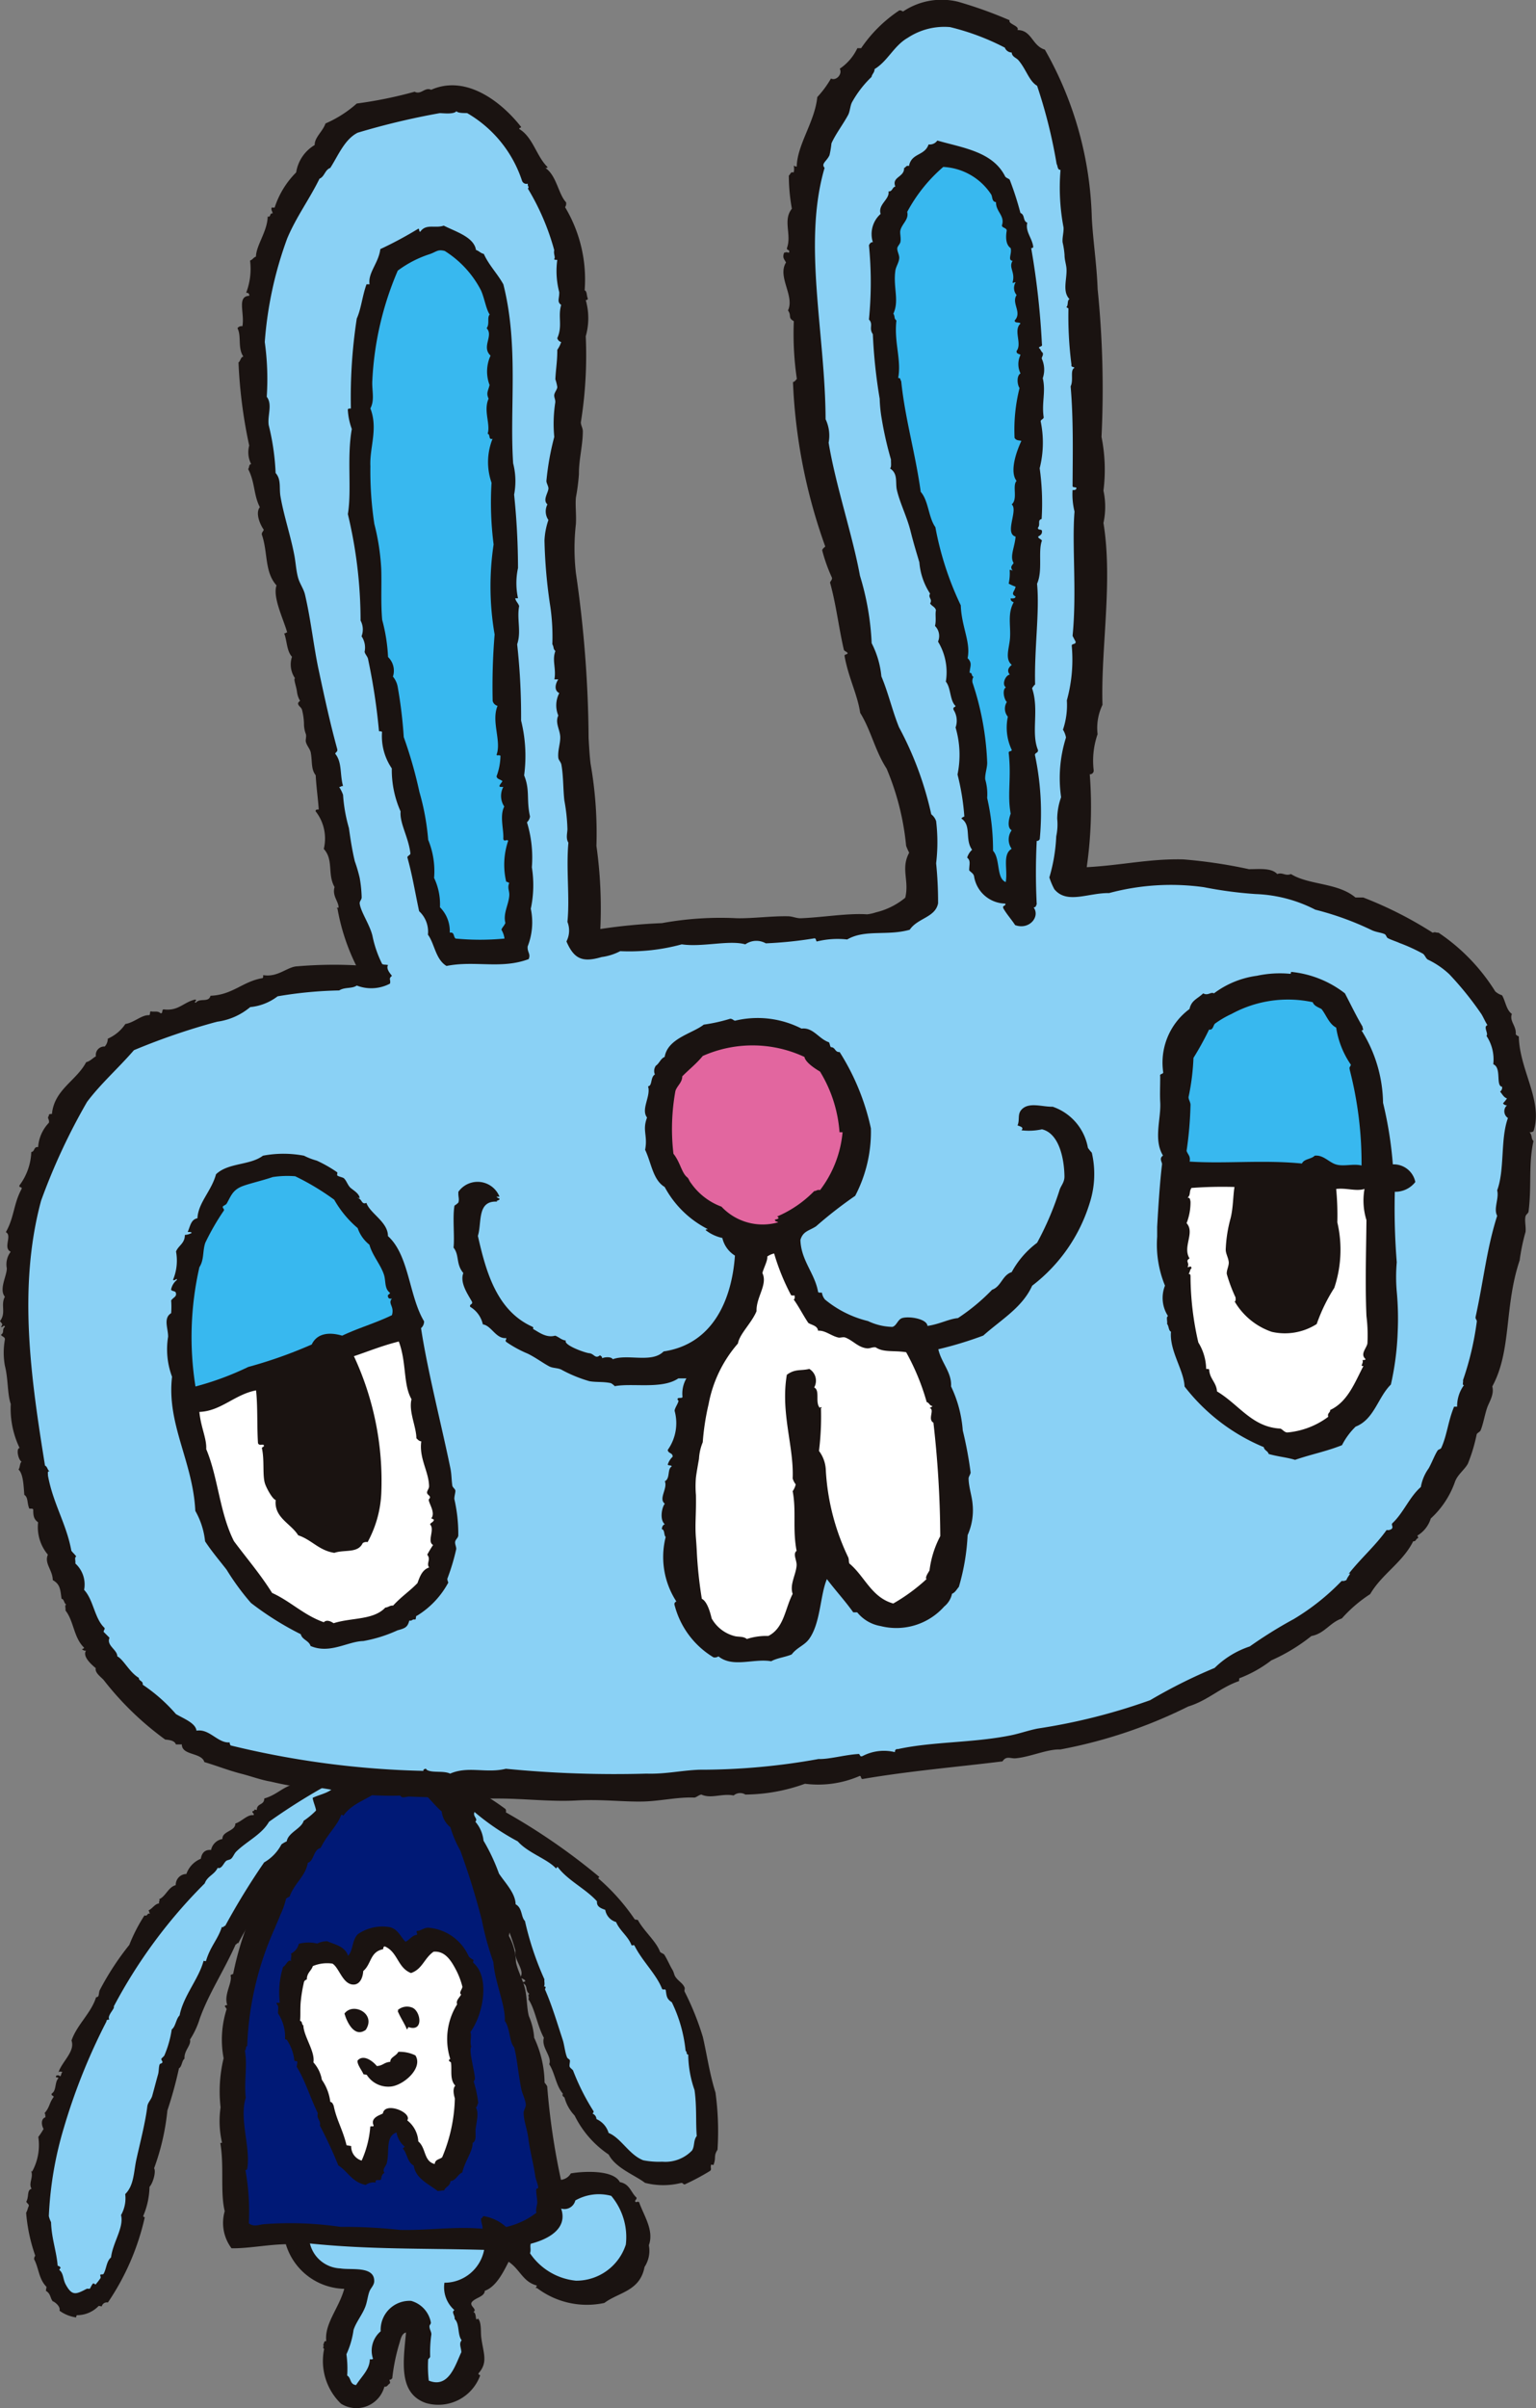 <svg xmlns="http://www.w3.org/2000/svg" xmlns:xlink="http://www.w3.org/1999/xlink" width="50.479" height="79.097" viewBox="0 0 50.479 79.097"><rect x="0" y="0" width="50.479" height="79.097" fill="#808080" stroke="none"/><defs><clipPath id="a"><rect width="50.479" height="79.097" fill="none"/></clipPath></defs><g clip-path="url(#a)"><path d="M.4,12.61a2.321,2.321,0,0,0,.173-.263c-.06-.1-.107-.325.062-.384-.007-.047,0-.107-.03-.136.178-.2.146-.326.3-.53,0-.052-.1-.037-.061-.115.155-.094.091-.366.211-.493.019-.06-.12,0-.065-.089a.1.1,0,0,1,.128.02c.04-.027.034-.119.076-.145-.063-.014-.124-.025-.136.031.1-.357.564-.7.433-1.062.179-.523.646-.9.807-1.422.108-.011.076-.077.114-.219a9.063,9.063,0,0,1,.978-1.5,5.457,5.457,0,0,1,.5-.971c.111.048.076-.1.192-.048-.041-.023-.03-.084-.061-.115.132-.057.2-.211.354-.232-.034-.073.043-.086-.006-.133.224-.1.3-.4.548-.465a.355.355,0,0,1,.349-.366.834.834,0,0,1,.475-.5c.033-.2.141-.306.336-.288a.464.464,0,0,1,.374-.362c-.012-.262.43-.249.424-.508.207-.061.4-.306.6-.273.031-.076-.062-.061-.031-.137.091.018,0-.083.136-.031,0-.237.243-.146.246-.381.384-.11.556-.33.915-.456A.369.369,0,0,1,9.164.788c.089-.46.9-.332,1.038-.729,0-.069.14.047.115-.059.675.009.787.705.529,1.294-.049.111-.28.26-.2.389-.221.186-.362.48-.644.581A4.105,4.105,0,0,1,8.944,3.3c-.01.045.023.058.01.107-.078.058-.137.143-.238.171A17.2,17.2,0,0,0,6.971,6.248c-.053-.023-.044.044-.084.038C6.475,7.2,6,7.9,5.705,8.726a2.742,2.742,0,0,1-.32.686c.045.193-.2.353-.18.628-.091.063-.082.262-.182.314a13.176,13.176,0,0,1-.381,1.386,7.7,7.7,0,0,1-.437,1.9c.071.1-.035.488-.15.608a2.584,2.584,0,0,1-.2.941c-.016.042.012.05.044.059a8.144,8.144,0,0,1-1.213,2.8.168.168,0,0,0-.2.126l-.1-.016a.983.983,0,0,1-.707.306c-.031,0-.03.045-.038.073a1.2,1.2,0,0,1-.544-.22c.049-.177-.256-.345-.215-.3-.1-.116-.064-.251-.233-.354.007-.042.014-.085.021-.129-.258-.259-.249-.606-.407-.907A.167.167,0,0,1,.3,16.511,5.573,5.573,0,0,1,0,15.1c.05-.092.058-.171.088-.223.006-.071-.069-.086-.082-.144.093-.164.013-.381.173-.42-.11-.178.064-.363-.012-.582.022,0,.023.014.022.03A1.8,1.8,0,0,0,.4,12.61" transform="translate(0.859 57.578)" fill="#1a1311"/><path d="M9.169.681C9.127.682,9.13.649,9.1.643a2.62,2.62,0,0,1-.722.726c-.071.256-.51.384-.555.673a1.063,1.063,0,0,0-.174.1,1.467,1.467,0,0,1-.569.592A23.419,23.419,0,0,0,5.8,4.819c-.052-.007-.045.066-.11.035-.136.424-.377.63-.524,1.126l-.077-.012c-.158.594-.663,1.149-.788,1.793-.118.109-.128.366-.258.459a3.462,3.462,0,0,1-.242.855c-.013.031-.09.084-.1.115s.048.075.035.113-.076.036-.089.064c-.035.076-.023.226-.054.332-.073.258-.134.5-.192.706-.034.119-.145.217-.16.342-.061.512-.24,1.206-.357,1.731-.093.415-.075.862-.37,1.151a1.118,1.118,0,0,1-.137.689c.1.411-.271.9-.329,1.392-.153.125-.147.366-.245.538-.016.031-.089.005-.111.036-.005.009.025.073.009.106a2.027,2.027,0,0,1-.165.212s-.051-.048-.073-.038c-.038.016-.1.163-.107.167-.024.016-.082,0-.106.008-.35.183-.479.246-.688-.135-.1-.178-.07-.372-.211-.481,0-.043.031-.039.037-.074-.011-.036-.047-.056-.094-.067-.037-.474-.2-.889-.217-1.429a1,1,0,0,1-.073-.2,11.8,11.8,0,0,1,.491-2.893A19.846,19.846,0,0,1,1.9,7.955c-.006-.072.061-.04.09-.065-.081-.124.2-.366.147-.422a16.761,16.761,0,0,1,2.99-4.044c.088-.243.322-.287.424-.51.131.046.19-.144.271-.22.045-.043.119-.037.171-.078.067-.057.1-.167.169-.236C6.514,2.035,7,1.819,7.24,1.4A19.888,19.888,0,0,1,9.516,0c.012.214-.245.434-.347.681" transform="translate(1.601 58.436)" fill="#8ad1f5"/><path d="M.1.348A.225.225,0,0,1,0,.122a1.149,1.149,0,0,1,.7-.1C.686.141.811.156.912.189a.937.937,0,0,0,.073.2,8.24,8.24,0,0,1,1.2.745.145.145,0,0,1,.01.107A20.662,20.662,0,0,1,5.267,3.362c-.008.02-.03.021-.034.047a6.839,6.839,0,0,1,1.2,1.35l.1.016c.194.362.6.7.726,1.039.017.042.12.068.142.1.09.137.193.377.263.489.054.087.06.168.095.227.1.157.245.211.31.365.016.039-.014.087,0,.132a9.032,9.032,0,0,1,.6,1.491c.132.563.218,1.2.416,1.828a9.4,9.4,0,0,1,.066,1.878c-.139.212-.035.253-.133.5l-.078-.012c-.031.119.028.15-.032.205a7.632,7.632,0,0,1-.834.445c-.064,0-.048-.057-.124-.047a2.4,2.4,0,0,1-1.183-.005c-.313-.245-.969-.485-1.191-.928A3.3,3.3,0,0,1,4.455,11.2a1.366,1.366,0,0,1-.328-.578c-.016-.049-.1-.049-.057-.14-.23-.264-.26-.674-.449-.967.1-.257-.271-.553-.176-.869-.216-.391-.29-.942-.507-1.264.036-.089-.039-.133.029-.18-.145-.1-.038-.263-.207-.349-.019-.088.085-.006.068-.094a.351.351,0,0,0-.172-.08c.2-.238-.209-.576-.146-.892A6.266,6.266,0,0,0,1.9,4.32c-.021-.008-.026.006-.03.022-.029-.009-.01-.027,0-.025-.009-.266-.31-.442-.291-.653C1.2,3.186,1.009,2.363.627,1.8.676,1.634.555,1.582.5,1.463.407,1.286.435,1.053.373.919.293.744.056.706.021.493.054.4-.026.332.1.348" transform="translate(14.429 58.285)" fill="#1a1311"/><path d="M4.422,10.544a.724.724,0,0,0-.4-.458.2.2,0,0,0-.13-.179.125.125,0,0,0,.039-.072A7.473,7.473,0,0,1,3.253,8.49c-.023-.039-.095-.079-.112-.125s.019-.169.007-.209-.071-.051-.09-.094c-.066-.141-.091-.414-.144-.575-.181-.553-.363-1.16-.578-1.645C2.317,5.8,2.4,5.73,2.3,5.733c.034-.1,0-.15.012-.236a9.964,9.964,0,0,1-.64-1.917c-.134-.132-.081-.429-.306-.548-.01-.373-.343-.7-.548-1.01A6.3,6.3,0,0,0,.31.941,1.111,1.111,0,0,0,.042.319C.142.213-.053.155.014,0A8.1,8.1,0,0,0,1.436.965c.338.382.973.577,1.253.885.03,0,.026-.048.059-.043.336.446.917.711,1.292,1.127-.019.174.125.228.271.28a.5.5,0,0,0,.356.4c.122.29.4.468.508.765.07.013.059-.034.1.016.249.5.719.938.9,1.408.044.065.087-.01.124.046.029.206.032.291.2.4a4.713,4.713,0,0,1,.453,1.6c.057.02.007.116.086.119a3.623,3.623,0,0,0,.207,1.165c.078.552.035,1.056.073,1.51-.115.142-.062.33-.155.475a1.216,1.216,0,0,1-.979.368,2.652,2.652,0,0,1-.624-.047c-.465-.177-.734-.739-1.145-.9" transform="translate(15.58 59.515)" fill="#8ad1f5"/><path d="M10.431,17.119c-.46-.12-.55-.528-.927-.78-.15.284-.393.817-.784.953-.008.2-.315.223-.43.377-.077.135.2.222.053.324.083,0,.08.2.095.226s.063-.011.055-.018c.126.121.087.431.111.623.067.516.23.812-.083,1.17-.045.078.08.033.035.111a1.463,1.463,0,0,1-1.771.873c-.918-.319-.739-1.38-.654-2.315-.14.024-.18.23-.211.334a6.27,6.27,0,0,0-.241,1.171c-.028.014-.036.055-.084.039-.021.06.037.064,0,.133-.062.03-.08.118-.174.1A.952.952,0,0,1,3.994,21a1.95,1.95,0,0,1-.553-1.8c-.071-.05.009-.065-.031-.136.031-.042.021-.138.1-.117-.065-.575.417-1.081.592-1.72a2.053,2.053,0,0,1-1.92-1.465c-.61.012-1.233.142-1.785.134a1.39,1.39,0,0,1-.224-1.219C.021,14.054.16,13.223.03,12.45c0-.024.035-.015.056-.018a3.146,3.146,0,0,1-.049-1.165,4.625,4.625,0,0,1,.1-1.613,3.291,3.291,0,0,1,.1-1.616C.218,8.007.2,7.977.174,7.949a.071.071,0,0,1,.085-.038c-.129-.346.179-.744.105-.982a.165.165,0,0,1,.085-.04,10.455,10.455,0,0,1,.772-2.348c.051-.035.082-.1.17-.078.03-.067-.045-.058-.064-.09.331-.759.781-1.193,1.146-2.052a6.614,6.614,0,0,0,.449-.505c.1.046.109-.039.188-.023.174-.2-.011-.448-.047-.691.269-.134.685-.178.762-.482.151-.036.191,0,.333.053.027-.017.108-.118.05-.15.108-.141.325-.136.4-.33A8.846,8.846,0,0,1,6.028,0c.3.1.631.023.821.29.315.008.429.28.608.308a.888.888,0,0,0,.361.373c-.032.111.132.162.04.243.182.16.329.547.456.6.028.357.345.626.29.968.092.086.1.23.216.3-.008.073.03.114.022.187a15.843,15.843,0,0,1,.721,2.221c-.034.025-.043.085-.05.149a1.863,1.863,0,0,1,.231.853c.048.26.21.551.286.834.083.3.066.675.139.944a2.168,2.168,0,0,1,.174.711,3.561,3.561,0,0,1,.342,1.475.647.647,0,0,1,.086.119,22.8,22.8,0,0,0,.453,3.072.427.427,0,0,0,.323-.21c.282-.056,1.383-.155,1.611.285.332.062.361.343.549.509.009.076-.047.06-.046.125.041.055.048-.008.128.019.158.453.5.931.323,1.42a.969.969,0,0,1-.142.714c-.15.8-.851.829-1.32,1.182a2.717,2.717,0,0,1-2.21-.487c-.1-.011-.006-.022-.013-.082" transform="translate(7.212 57.949)" fill="#1a1311"/><path d="M9.616,14.013a2.521,2.521,0,0,1-1,.471,1.445,1.445,0,0,0-.732-.355c-.049-.006-.032.082-.089.064-.009.134.051.219.048.35-.885-.086-1.818.06-2.716.037a16.789,16.789,0,0,0-1.955-.1,11.4,11.4,0,0,0-2.51-.088c-.169.015-.338.1-.5-.027a7.639,7.639,0,0,0-.113-1.754c.061.014.061-.06.063-.069.109-.665-.272-1.624-.051-2.3C0,9.733.122,9.152.031,8.685c.054-.01.017-.144.077-.145A10.279,10.279,0,0,1,1.02,4.661c.058-.152.142-.323.172-.418A2.579,2.579,0,0,0,1.385,3.7.421.421,0,0,1,1.5,3.635c.168-.463.524-.663.6-1.114.2-.045.177-.429.42-.485.229-.463.541-.719.673-1.074.026-.042.047,0,.077.012.318-.459.9-.547,1.28-.925.128-.065.211-.013.422-.011A2.46,2.46,0,0,1,5.45.008c.486.105.719.555,1.05.827a.777.777,0,0,0,.286.52,3.59,3.59,0,0,0,.324.762,23.734,23.734,0,0,1,.71,2.295A9.806,9.806,0,0,0,8.2,5.789c.042.645.4,1.411.374,1.928.177.239.142.682.307.865.1.388.128.815.231,1.352.032.17.139.362.152.523.008.093-.072.189-.071.278,0,.254.112.512.154.84.048.382.164.806.225,1.22.02.133.089.28.1.384,0,.06-.058.027-.064.069-.013.09.04.363.032.452,0,.032-.064.261-.024.312" transform="translate(8.016 58.661)" fill="#001976"/><path d="M4.153,7.314c.014-.032.051-.034.064-.068a.758.758,0,0,1-.268-.465c-.375.131-.223.62-.319,1-.032.125-.16.2-.079.328-.1.059-.092.139-.114.219-.046.05-.2-.041-.174.1a.427.427,0,0,0-.328.078c-.461-.1-.581-.441-.9-.643a14.221,14.221,0,0,0-.606-1.307c.041-.179-.12-.216-.066-.406C1.11,5.638.951,5.078.667,4.624L.691,4.47c0-.037-.061-.031-.1-.042a1.5,1.5,0,0,0-.234-.669C.347,3.734.324,3.725.285,3.721a1.414,1.414,0,0,0-.231-.852c0-.172.037-.226-.054-.323.013-.047.09,0,.112-.037A2.767,2.767,0,0,1,.221,1.344c.1-.046.153-.258.267-.194C.454,1.091.521.96.474.91A.478.478,0,0,0,.737.585,1.236,1.236,0,0,1,1.343.577.748.748,0,0,1,1.672.5c.215.105.574.149.685.479C2.528.8,2.478.463,2.682.266A1.416,1.416,0,0,1,3.744.042c.262.08.327.3.5.476.136-.061.209-.211.377-.228.021-.06-.038-.064,0-.133.1.021.22-.108.384-.1a1.593,1.593,0,0,1,1.32.948.466.466,0,0,0,.141.1c.036.059-.026.047.009.107.555.475.323,1.7-.1,2.272.055.128-.028.313.029.477-.089.137.1.742.122,1.045a.189.189,0,0,1-.042.1,3.9,3.9,0,0,1,.15.708c-.032.042-.03.126-.077.146.1.179.025.44-.009.709-.019.154.047.376-.1.457.006.279-.237.563-.34.971-.154.059-.2.266-.387.281-.014.178-.159.176-.207.308-.074,0-.139.016-.213.018-.315-.241-.725-.413-.787-.835-.216-.117-.209-.393-.357-.559" transform="translate(9.083 63.259)" fill="#1a1311"/><path d="M2.72,5.487c-.064.047-.428.128-.3.4-.011.047-.09,0-.112.035a3.332,3.332,0,0,1-.284,1.112.481.481,0,0,1-.343-.477L1.527,6.53c-.121-.512-.33-.829-.422-1.3-.026-.049-.037-.11-.111-.124a1.615,1.615,0,0,0-.278-.727,1.128,1.128,0,0,0-.277-.57C.5,3.449.122,2.963.108,2.593.045,2.563.085,2.46,0,2.445c.02-.159,0-.385.022-.628a4.9,4.9,0,0,1,.1-.615.127.127,0,0,1,.1-.115C.226.858.366.812.42.646A1.214,1.214,0,0,1,1.065.565c.22.133.333.673.678.688.2.009.316-.184.334-.445.271-.228.217-.625.642-.714C2.755.082,2.708.012,2.786,0c.431.186.415.7.859.874.374-.123.435-.488.743-.7.382-.035.587.3.764.649a2.473,2.473,0,0,1,.183.5c0,.08-.128.2-.041.256-.041.09-.185.2-.131.321a2.153,2.153,0,0,0-.233,1.777c.009.04-.03.035-.035.048-.014.057.062.066.066.09.035.263-.047.558.141.758-.1.1-.044.324-.015.419a5.264,5.264,0,0,1-.416,1.933c-.082.075-.228.06-.246.222-.368-.091-.277-.523-.539-.742a.942.942,0,0,0-.363-.691c.171-.261-.731-.623-.8-.233" transform="translate(9.861 63.93)" fill="#fff"/><path d="M4.421,1.289a.994.994,0,0,0,.329.9c-.113.061.021.168.006.29.171.164.085.513.231.7-.1.114-.013.244-.011.392-.2.425-.415,1.2-1.07.933a4.048,4.048,0,0,1-.021-.687c0-.025.065-.064.067-.1a4.15,4.15,0,0,1,.035-.7c.024-.1-.058-.178-.058-.3,0-.042.054-.073.046-.124a.908.908,0,0,0-.649-.708.95.95,0,0,0-1,1,.83.83,0,0,0-.251.906.151.151,0,0,1-.107.01c0,.334-.261.552-.451.849-.213-.02-.156-.236-.292-.312A3.47,3.47,0,0,0,1.2,3.639a2.842,2.842,0,0,0,.234-.8c.082-.255.282-.491.384-.755.065-.164.077-.34.135-.5.041-.119.158-.209.16-.343C2.124.729,1.354.88,1,.819A1.073,1.073,0,0,1,0,0C1.945.2,3.667.155,5.725.21a1.329,1.329,0,0,1-1.3,1.079" transform="translate(10.185 73.687)" fill="#8ad1f5"/><path d="M.023,1.638c.529-.135,1.235-.472,1-1.156A.368.368,0,0,0,1.489.216,1.562,1.562,0,0,1,2.67.065a2.108,2.108,0,0,1,.479,1.6A1.711,1.711,0,0,1,1.512,2.851,2.065,2.065,0,0,1,0,1.95c.042-.129-.006-.192.023-.311" transform="translate(17.418 72.058)" fill="#8ad1f5"/><path d="M.7.69C.329.963.083.439,0,.156.282-.229,1.053.156.7.69" transform="translate(11.32 65.98)" fill="#1a1311"/><path d="M.3.743C.245.588.083.349,0,.143.03.142.019.119,0,.117A.461.461,0,0,1,.49.038c.266.12.373.8-.128.637C.324.674.341.749.3.743" transform="translate(13.069 65.907)" fill="#1a1311"/><path d="M0,.285C.185.072.49.292.632.466.841.453.858.347,1.075.327,1.069.173,1.269.141,1.338,0A1.154,1.154,0,0,1,1.9.117c.264.418-.4.994-.823,1.024A.835.835,0,0,1,.3.753L.194.737C.138.6-.023.411,0,.285" transform="translate(11.752 67.393)" fill="#1a1311"/><path d="M10.375,26.652c-.014-.069.046-.062.1-.065-.024-.361-.08-.735-.1-1.124-.158-.2-.107-.438-.161-.739-.024-.128-.125-.218-.161-.353-.019-.072.023-.173,0-.257a.947.947,0,0,1-.063-.353,2.1,2.1,0,0,0-.065-.45c-.03-.09-.112-.112-.128-.193-.011-.05.064-.093.064-.1a.765.765,0,0,1-.1-.289c-.018-.173-.128-.444-.065-.45a.8.8,0,0,1-.1-.707c-.176-.187-.163-.532-.257-.77.052.008.056-.031.1-.031-.147-.491-.48-1.158-.352-1.544-.4-.443-.278-1.088-.483-1.67-.005-.08.051-.1.064-.16-.12-.164-.284-.547-.128-.739-.211-.409-.154-.808-.385-1.253.045-.041.014-.157.1-.159a.859.859,0,0,1-.065-.612,16.048,16.048,0,0,1-.352-2.729c.07-.048.063-.173.16-.193-.195-.283-.055-.67-.194-.931a.158.158,0,0,1,.162-.065c.08-.43-.189-.983.224-1,.007-.069-.025-.1-.1-.1a2.189,2.189,0,0,0,.128-1.059c.083-.024.108-.1.193-.128.012-.382.378-.832.386-1.317.119.034.05-.121.161-.1,0-.077-.056-.095-.032-.194h.1a2.882,2.882,0,0,1,.707-1.155,1.275,1.275,0,0,1,.609-.9c-.006-.252.267-.445.354-.707A3.838,3.838,0,0,0,11.725,3.4a13.971,13.971,0,0,0,1.9-.387c.219.111.333-.162.545-.064,1.168-.516,2.339.428,2.957,1.222-.009.034-.065.021-.065.064.455.272.563.892.932,1.252,0,.031-.041.025-.066.033.362.245.424.862.675,1.124a.207.207,0,0,1-.032.161,4.618,4.618,0,0,1,.643,2.73c.083.034.061.176.1.258.012.054-.025.06-.064.063a2.169,2.169,0,0,1,0,1.189,13.937,13.937,0,0,1-.161,2.826c0,.1.063.185.065.289,0,.468-.134.943-.128,1.414a6.9,6.9,0,0,1-.1.771c-.023.257.018.572,0,.867a7.142,7.142,0,0,0,0,1.606,39.092,39.092,0,0,1,.418,5.429c.016.273.031.565.064.835a13.184,13.184,0,0,1,.193,2.7,14.686,14.686,0,0,1,.128,2.731,18.715,18.715,0,0,1,2.025-.193,10.709,10.709,0,0,1,2.472-.16c.557.007,1.123-.076,1.671-.065.139,0,.28.069.417.065.744-.029,1.54-.172,2.185-.129a1.417,1.417,0,0,0,.288-.065,2.373,2.373,0,0,0,.964-.481c.136-.576-.156-.951.128-1.478a2.022,2.022,0,0,1-.1-.225,8.624,8.624,0,0,0-.642-2.538c-.382-.589-.506-1.242-.868-1.831-.095-.624-.385-1.148-.513-1.863-.01-.074.092-.036.1-.1-.029-.056-.118-.053-.128-.128-.165-.713-.247-1.459-.449-2.184.013-.062.07-.081.064-.16a5.438,5.438,0,0,1-.322-.9c.01-.064.064-.085.1-.129a18.081,18.081,0,0,1-1.061-5.4c.066-.01.085-.066.128-.1a10.208,10.208,0,0,1-.1-1.9c-.209-.118-.062-.17-.192-.353.229-.474-.36-1.108-.064-1.575-.075-.133-.119-.16-.064-.32.1-.023.062-.023.16,0,.046-.122-.088-.062-.064-.16.158-.438-.145-.908.16-1.286a6.183,6.183,0,0,1-.1-1.091c.057-.029.042-.13.16-.1a.479.479,0,0,0,0-.226.152.152,0,0,0,.1.032c.016-.726.593-1.463.675-2.281a3.332,3.332,0,0,0,.45-.61c.169.088.384-.142.289-.322a1.67,1.67,0,0,0,.578-.674H28.3A4.565,4.565,0,0,1,29.552.344c.068-.013.085.023.129.032a2.274,2.274,0,0,1,1.8-.32,13.9,13.9,0,0,1,1.7.61c-.063.123.336.182.257.321.473,0,.477.517.9.643a11.754,11.754,0,0,1,1.543,5.525c.04.757.161,1.51.192,2.343A32.558,32.558,0,0,1,36.2,14.35a5.488,5.488,0,0,1,.064,1.765,2.514,2.514,0,0,1,0,1.062c.314,1.926-.091,4.143-.032,5.974a1.745,1.745,0,0,0-.161.963,2.658,2.658,0,0,0-.128,1.189.122.122,0,0,1-.129.129,13.95,13.95,0,0,1-.1,3.051c1.157-.063,2.069-.284,3.179-.256a16.361,16.361,0,0,1,2.151.321c.354,0,.741-.048.931.16.178-.067.265.076.451,0,.589.368,1.539.278,2.12.771h.258a12.754,12.754,0,0,1,2.28,1.156c.1-.036.073,0,.193,0a6.376,6.376,0,0,1,1.862,1.927.6.6,0,0,0,.225.128c.116.2.138.485.322.611-.088.246.154.39.128.674a.239.239,0,0,0,.1.065c.021,1.108.808,2.126.483,3.115a.185.185,0,0,1-.13.032c.1.111.041.211.13.289-.17.758-.056,1.482-.162,2.313-.008.067-.077.086-.1.16-.036.147.02.347,0,.514a6.5,6.5,0,0,0-.193.932c-.512,1.523-.259,2.969-.9,4.143.071.251-.1.514-.16.675-.088.245-.134.556-.225.771-.019.046-.112.079-.128.129a5.425,5.425,0,0,1-.29.964c-.112.2-.325.345-.418.579a2.958,2.958,0,0,1-.8,1.219,1,1,0,0,1-.418.548c-.048.013.013.04,0,.1-.075.009-.058.111-.16.1-.348.7-1.027,1.073-1.413,1.735a4.558,4.558,0,0,0-.932.8c-.4.14-.566.495-1,.577a5.977,5.977,0,0,1-1.318.8,4.128,4.128,0,0,1-1.027.579c-.039,0-.028.058-.032.1-.622.214-1.03.641-1.671.835a15.981,15.981,0,0,1-4.208,1.413c-.42-.019-.994.252-1.477.29-.151.01-.3-.091-.418.1-1.5.186-3.05.314-4.592.578-.076.01-.037-.093-.1-.1a3.415,3.415,0,0,1-1.8.257,5.862,5.862,0,0,1-1.959.355.328.328,0,0,0-.386.031c-.377-.079-.739.118-1.06-.031-.09.016-.136.076-.225.1-.52-.027-1.116.113-1.67.128-.665.017-1.374-.079-2.216-.033s-1.716-.065-2.57-.064c-.882,0-1.92-.027-2.923-.065-.1,0-.238.072-.29-.031a11.2,11.2,0,0,1-1.831-.1,8.947,8.947,0,0,0-1.092-.192c-.025,0-.03.064-.032.064A11.617,11.617,0,0,1,8.9,58.517c-.325-.054-.645-.176-.964-.257-.453-.117-.789-.257-1.221-.385-.086-.32-.74-.21-.739-.579H5.781c-.043-.127-.2-.145-.353-.161a10.013,10.013,0,0,1-2.023-1.958c-.1-.108-.292-.239-.258-.386-.15-.127-.442-.383-.321-.578-.066.013-.086-.022-.129-.032.009-.037.065-.023.065-.065-.343-.331-.333-.871-.611-1.221.018-.056-.039-.189.032-.193-.085-.033-.065-.17-.16-.192-.042-.292-.039-.473-.289-.611,0-.326-.288-.551-.16-.835A1.41,1.41,0,0,1,1.252,50c-.146-.105-.159-.218-.16-.417-.01-.044-.079-.027-.128-.032C.884,49.375.931,49.179.8,49.1c-.024-.254-.028-.687-.192-.835.055-.063.036-.2.1-.257-.112-.066-.185-.436-.064-.449a2.982,2.982,0,0,1-.29-1.446c-.114-.311-.082-.831-.193-1.253A2.439,2.439,0,0,1,.16,44c.009-.1-.1-.092-.128-.161.123-.075.022-.176.128-.256-.021-.1-.069.031-.128,0,.074-.108.037-.092-.032-.192.211-.275.011-.522.16-.8-.2-.245.063-.677.064-.932a.682.682,0,0,1,.128-.546c-.266-.125.06-.53-.16-.643.276-.482.253-.933.515-1.413.039-.1-.1-.024-.064-.128a1.938,1.938,0,0,0,.385-1.092c.12-.009.074-.184.225-.16a1.28,1.28,0,0,1,.354-.8c.026-.115-.073-.156,0-.224-.016-.069.045-.062.1-.065.075-.8.807-1.093,1.124-1.7.136-.035.21-.132.321-.193a.277.277,0,0,1,.29-.322.379.379,0,0,0,.1-.257,1.349,1.349,0,0,0,.578-.483c.286-.045.535-.3.771-.289.059,0,.02-.108.064-.128.1.032.226-.028.322.065.088.013.03-.121.1-.128.487.062.643-.228,1.027-.321.114,0-.068.106.032.1.141-.165.42.009.482-.226.729-.029,1.054-.467,1.7-.578.038-.005.028-.058.032-.1.487.082.791-.28,1.125-.29a14.187,14.187,0,0,1,1.927-.032,6.87,6.87,0,0,1-.611-1.863c-.05-.017,0-.033.032-.032v.032c.038-.207-.219-.4-.128-.707-.243-.426-.023-.89-.354-1.253a1.447,1.447,0,0,0-.256-1.22" transform="translate(0 0)" fill="#1a1311"/><path d="M13.074,57.228c-.053-.023-.139.065-.065.065a29.306,29.306,0,0,1-6.36-.836.159.159,0,0,1-.032-.1c-.391.034-.66-.459-1.091-.385-.028-.254-.433-.4-.675-.546a5.478,5.478,0,0,0-1.092-.964c.018-.135-.125-.109-.128-.225-.315-.191-.5-.6-.707-.707,0-.219-.366-.353-.256-.61l-.193-.193c0-.057.039-.067.032-.128-.335-.308-.362-.922-.674-1.252a.931.931,0,0,0-.289-.867c.019-.066-.04-.211.032-.226-.045-.072-.112-.123-.162-.192-.162-.89-.6-1.541-.77-2.473.007-.057-.032-.161.064-.13-.082-.035-.075-.16-.16-.193-.456-2.839-.9-5.838-.129-8.7a20.292,20.292,0,0,1,1.51-3.245c.45-.6,1.022-1.1,1.542-1.7A21.727,21.727,0,0,1,6.2,32.687a2.132,2.132,0,0,0,1.092-.481,1.752,1.752,0,0,0,.9-.354,13.394,13.394,0,0,1,2.023-.193c.195-.12.415-.048.579-.161a1.318,1.318,0,0,0,1.091-.063c.036-.136-.064-.148.065-.257-.068-.084-.2-.238-.128-.354-.125-.022-.114,0-.193-.032a3.7,3.7,0,0,1-.321-.932c-.09-.371-.391-.791-.418-1.06-.006-.07.059-.114.065-.193a4.172,4.172,0,0,0-.065-.642,4.829,4.829,0,0,0-.16-.546c-.086-.354-.144-.733-.194-1.093a5.109,5.109,0,0,1-.193-1.092,1.181,1.181,0,0,0-.128-.257c.058,0,.068-.039.128-.031-.109-.38-.026-.78-.257-1.06.013-.062.091-.059.064-.161-.239-.868-.425-1.736-.61-2.6-.164-.767-.252-1.633-.449-2.474-.044-.183-.175-.361-.225-.545-.069-.249-.076-.5-.13-.771-.121-.626-.342-1.278-.449-1.9-.049-.278.033-.554-.16-.771A7.9,7.9,0,0,0,7.9,13.092c-.048-.313.132-.682-.065-.931a8.781,8.781,0,0,0-.065-1.8,12.487,12.487,0,0,1,.739-3.405c.3-.711.729-1.283,1.06-1.959.168-.067.177-.292.354-.353.258-.4.468-.939.9-1.157a24.109,24.109,0,0,1,2.7-.643c.109,0,.456.048.547-.064.051.073.287.058.353.064a4.016,4.016,0,0,1,1.8,2.216.153.153,0,0,0,.193.1c-.019.1.06.1,0,.161a7.941,7.941,0,0,1,.867,2.023c-.029.128.047.238,0,.288,0,.039.058.027.1.033a2.726,2.726,0,0,0,.065,1.059c.006.214-.084.316.064.419-.115.385.052.69-.128,1.091a.175.175,0,0,0,.128.128.977.977,0,0,1-.128.256c0,.393-.045.594-.064.966a1.527,1.527,0,0,1,.064.256c0,.074-.089.172-.1.257s.046.157.032.257a4.619,4.619,0,0,0-.032,1.125,8.85,8.85,0,0,0-.258,1.445c0,.079.073.18.066.256-.015.152-.194.374-.032.514a.5.5,0,0,0,.032.514,2.358,2.358,0,0,0-.129.673,16.45,16.45,0,0,0,.194,2.186,6.924,6.924,0,0,1,.064,1.22c.063.114.015.14.1.224-.116.306.032.57-.032.932h.128c-.074.1-.169.349.032.45a.869.869,0,0,0-.032.737c-.115.239.058.465.064.707.005.215-.087.44-.064.675.008.086.078.132.1.224.071.38.056.826.1,1.189a5.986,5.986,0,0,1,.1.93c0,.131-.059.307.032.451-.079.867.049,1.807-.032,2.6a.777.777,0,0,1-.032.643c.247.577.526.7,1.156.513a1.825,1.825,0,0,0,.61-.193,6.541,6.541,0,0,0,2.024-.224c.682.1,1.557-.15,2.088,0a.631.631,0,0,1,.674-.033,13.236,13.236,0,0,0,1.574-.161c.087-.022.062.067.1.1a2.846,2.846,0,0,1,1-.066c.588-.342,1.317-.109,2.056-.32.258-.387.84-.4.931-.868a12.8,12.8,0,0,0-.064-1.316,5.817,5.817,0,0,0,0-1.382.47.47,0,0,0-.16-.225,11.011,11.011,0,0,0-1.06-2.859c-.218-.536-.353-1.136-.579-1.67a3.012,3.012,0,0,0-.32-1.092,8.847,8.847,0,0,0-.385-2.218c-.241-1.326-.8-2.969-1.029-4.367a1.253,1.253,0,0,0-.1-.771c-.01-2.826-.76-5.773-.033-8.255-.124-.142.07-.213.162-.418a3.117,3.117,0,0,0,.064-.386c.119-.28.384-.631.546-.931.067-.126.067-.3.128-.418a3.492,3.492,0,0,1,.643-.834c.017-.1.1-.142.1-.258.434-.262.634-.767,1.092-1.028A2.177,2.177,0,0,1,30.292.018a7.953,7.953,0,0,1,1.8.675.249.249,0,0,0,.225.16c.013.146.144.164.224.256.256.3.348.684.611.836a16.681,16.681,0,0,1,.642,2.57c.042.065.021.194.128.193a6.987,6.987,0,0,0,.1,1.895c.007.174-.047.328-.032.483a2.558,2.558,0,0,1,.064.417c0,.167.056.31.064.451.021.347-.146.746.1,1-.085.031-.034.2-.1.257.009.035.064.021.064.064a12.365,12.365,0,0,0,.1,1.832c-.022.087.067.061.1.1-.159.083-.022.393-.128.611.093,1.071.07,2.169.064,3.276.005.059.109.02.128.064-.007.057-.054.073-.128.065a2.342,2.342,0,0,0,.064.707c-.09,1.089.08,2.631-.064,4.081.031.065.065.126.1.192.012.1-.117.055-.128.128a5,5,0,0,1-.16,1.8,2.508,2.508,0,0,1-.128.964.73.73,0,0,1,.1.257,4.419,4.419,0,0,0-.161,1.96,2.175,2.175,0,0,0-.128.707,1.874,1.874,0,0,1-.032.579,5.562,5.562,0,0,1-.226,1.349,2.285,2.285,0,0,0,.163.386c.412.505,1.115.116,1.8.128a7.83,7.83,0,0,1,3.117-.193,13.379,13.379,0,0,0,1.7.225,4.637,4.637,0,0,1,1.959.513,9.77,9.77,0,0,1,1.863.676c.142.066.3.074.418.128.047.022.062.109.1.129.108.059.292.116.386.161a5.767,5.767,0,0,1,.772.353c.066.046.092.152.16.193a2.737,2.737,0,0,1,.707.482,10.55,10.55,0,0,1,1.06,1.317c.06.1.118.238.192.353-.148.054.044.278-.032.353a1.4,1.4,0,0,1,.224.932c.285.117.069.711.289.739a.158.158,0,0,1-.065.16c.071.08.115.186.227.225a1.3,1.3,0,0,1-.131.16.141.141,0,0,0,.131.064.265.265,0,0,0,.031.418c-.254.7-.1,1.69-.354,2.376.069.262-.128.6,0,.836-.344,1.079-.438,2.076-.706,3.308-.023.1.055.094.033.193a9.7,9.7,0,0,1-.451,1.9c.019.046-.038.167.033.16a1.172,1.172,0,0,0-.225.708h-.1c-.2.481-.229.93-.419,1.349-.024.056-.1.047-.128.1-.1.159-.18.384-.289.578a1.47,1.47,0,0,0-.256.611c-.377.33-.569.846-.932,1.187-.061.051.046.126-.032.193a.207.207,0,0,1-.161.032c-.375.525-.858.941-1.252,1.446.136-.08-.059.119-.064.193a.21.21,0,0,1-.16.033,7.616,7.616,0,0,1-1.574,1.253,14.449,14.449,0,0,0-1.447.9,2.975,2.975,0,0,0-1.155.706,17.165,17.165,0,0,0-2.12,1.06,19.654,19.654,0,0,1-3.694.931c-.307.06-.6.167-.9.226-1.244.249-2.556.2-3.694.449-.07-.006-.1.026-.1.1a1.513,1.513,0,0,0-1.061.128c-.122.047-.061-.09-.16-.065-.414.024-.956.177-1.285.162a21.763,21.763,0,0,1-3.919.353c-.588.021-1.115.148-1.735.128a36.69,36.69,0,0,1-4.625-.16c-.645.16-1.24-.1-1.832.16-.216-.107-.6-.013-.771-.128" transform="translate(0.931 0.872)" fill="#8ad1f5"/><path d="M.309,4.606c.005-.1-.129-.063-.16-.129a.54.54,0,0,1,.192-.32c-.007-.084-.054.043-.129,0a1.635,1.635,0,0,0,.1-.932c.077-.2.292-.264.29-.546a.523.523,0,0,0,.224-.065C.812,2.571.742,2.588.695,2.582c.082-.174.1-.41.321-.45.023-.511.457-.886.61-1.445C2.03.3,2.739.4,3.168.077a3.588,3.588,0,0,1,1.35,0,2.193,2.193,0,0,0,.417.161,4.244,4.244,0,0,1,.675.385c.015.012-.013.081,0,.1.034.042.189.062.224.1.087.084.124.239.226.32.125.1.265.183.289.322h-.1c.186,0,.141.237.32.161.113.346.713.628.707,1.091.7.631.688,1.968,1.188,2.8a.292.292,0,0,1-.1.224c.21,1.39.675,3.19.963,4.594.043.206.036.383.065.579.008.055.091.107.1.16s-.043.211-.032.288a5.083,5.083,0,0,1,.128,1.19c-.007.077-.077.115-.1.192s.041.183.032.256a6.945,6.945,0,0,1-.289.964c-.011.041.028.142.032.128a2.863,2.863,0,0,1-1.028,1.092c-.06.005-.021.109-.065.129-.1-.024-.095.055-.192.032-.055.222-.142.254-.387.321a4.636,4.636,0,0,1-1.123.352c-.514.01-1.1.436-1.735.162-.055-.181-.274-.2-.321-.386a9.917,9.917,0,0,1-1.638-1.028,8.14,8.14,0,0,1-.8-1.091c-.232-.3-.483-.591-.707-.932a2.56,2.56,0,0,0-.321-1C.867,10.118,0,8.9.181,7.337A2.57,2.57,0,0,1,.052,6.02c0-.278-.165-.608.1-.771a2.794,2.794,0,0,0,0-.418c.069-.1.173-.116.16-.225" transform="translate(5.473 37.882)" fill="#1a1311"/><path d="M7.81,7.226a22.337,22.337,0,0,0,.064,2.313,5.523,5.523,0,0,0,0,.964,9.567,9.567,0,0,1,.031,1.316,9.277,9.277,0,0,1-.224,1.735c-.428.42-.548,1.145-1.158,1.382a2.316,2.316,0,0,0-.449.61c-.535.212-1,.295-1.542.482-.289-.087-.537-.1-.868-.193-.023-.1-.142-.114-.16-.225A6.383,6.383,0,0,1,.9,13.618C.88,13.083.4,12.451.454,11.819c-.086-.042-.066-.19-.129-.256.02-.077-.039-.233.032-.257a1.09,1.09,0,0,1-.1-1A3.547,3.547,0,0,1,0,8.7c0-.1,0-.228,0-.32.035-.636.089-1.478.16-2.057.01-.072-.11-.192.032-.289C-.131,5.5.135,4.826.1,4.271c-.014-.234,0-.536,0-.835-.027-.1.083-.066.1-.128A2.192,2.192,0,0,1,1.063,1.22c.065-.291.249-.323.45-.514.157.088.249-.059.353,0A3.014,3.014,0,0,1,3.28.128,3.581,3.581,0,0,1,4.372.064C4.4.065,4.4,0,4.4,0A3.425,3.425,0,0,1,6.171.706c.191.366.371.741.578,1.093,0,.079.062.1-.032.127A4.571,4.571,0,0,1,7.423,4.3a12.669,12.669,0,0,1,.322,2.023.723.723,0,0,1,.739.579.834.834,0,0,1-.674.321" transform="translate(38.029 31.921)" fill="#1a1311"/><path d="M8.352,6.907A3.305,3.305,0,0,1,6.939,5.525c-.39-.232-.439-.8-.643-1.221.092-.473-.1-.632.064-1.059-.212-.275.134-.7.032-1.028.146-.006.073-.3.225-.386a.3.3,0,0,1,.032-.289c.116-.077.153-.232.29-.289.1-.613.917-.769,1.284-1.06A5.6,5.6,0,0,0,9.091,0c.079,0,.1.052.16.064a3.167,3.167,0,0,1,2.185.259c.382-.049.569.34.9.449.032.043.031.119.064.161.153,0,.128.171.289.161A7.7,7.7,0,0,1,13.716,3.6,4.539,4.539,0,0,1,13.2,5.816a14.03,14.03,0,0,0-1.285,1c-.224.148-.431.155-.515.449.019.675.472,1.093.579,1.7.009.044.081.026.128.032a.453.453,0,0,0,.1.225,3.515,3.515,0,0,0,1.413.707,1.962,1.962,0,0,0,.8.192c.14-.032.177-.243.321-.289.222-.071.815.02.835.257.405-.059.706-.232,1-.257A6.592,6.592,0,0,0,17.7,8.9c.3-.106.334-.48.643-.578a2.979,2.979,0,0,1,.835-.964,9.832,9.832,0,0,0,.739-1.735c.045-.144.164-.249.16-.449-.009-.6-.183-1.412-.739-1.543a2.006,2.006,0,0,1-.675.032c.1-.1-.057-.13-.128-.16.08-.182-.01-.358.128-.514.239-.269.691-.089,1.027-.1a1.75,1.75,0,0,1,1.158,1.35,1.278,1.278,0,0,0,.128.16,3.1,3.1,0,0,1-.065,1.639,5.416,5.416,0,0,1-1.895,2.73c-.324.718-1.015,1.11-1.607,1.638a12.257,12.257,0,0,1-1.477.449c.092.433.45.769.418,1.22a4.04,4.04,0,0,1,.385,1.446,12.682,12.682,0,0,1,.258,1.381c0,.056-.066.137-.066.194,0,.266.109.581.13.834a2,2,0,0,1-.162,1.03,7.241,7.241,0,0,1-.288,1.7c-.071.079-.118.183-.225.226a.731.731,0,0,1-.256.418,2.107,2.107,0,0,1-2.09.643,1.263,1.263,0,0,1-.77-.451h-.13c-.271-.38-.585-.719-.866-1.092-.223.53-.205,1.433-.578,1.959-.16.225-.4.28-.578.515-.209.091-.483.117-.675.225-.576-.1-1.258.222-1.734-.161a.209.209,0,0,1-.162.032A2.823,2.823,0,0,1,7.26,19.241a.088.088,0,0,1,.064-.1,2.679,2.679,0,0,1-.352-2.12c-.066-.064-.023-.235-.128-.258.01-.074.032-.137.1-.16-.177-.142-.1-.559,0-.675-.218-.163.1-.5,0-.737.184-.093.074-.4.224-.483,0-.059-.108-.02-.128-.065a.6.6,0,0,1,.16-.257c.01-.137-.15-.1-.16-.225a1.519,1.519,0,0,0,.225-1.285c.005-.113.195-.346.1-.353-.031-.116.139-.033.16-.1a.992.992,0,0,1,.128-.611H7.388c-.535.366-1.521.145-2.088.256a.581.581,0,0,0-.128-.1c-.266-.055-.476-.023-.707-.064a4.541,4.541,0,0,1-.932-.385c-.127-.055-.274-.042-.385-.1-.193-.1-.455-.295-.707-.418a3.835,3.835,0,0,1-.707-.385c-.054-.063,0-.042,0-.128-.345.032-.482-.407-.771-.45a.894.894,0,0,0-.418-.578c-.024-.1.088-.062.064-.161C.471,9.049.2,8.675.322,8.352.071,8.054.2,7.767,0,7.517.04,7.176-.037,6.5.032,6.136a.569.569,0,0,0,.128-.1c.036-.131-.012-.177,0-.354a.774.774,0,0,1,1.35.162h-.1a.225.225,0,0,0,.1.064c.028.065-.164.065-.064.1C.759,5.957.938,6.7.8,7.131c.262,1.163.618,2.465,1.8,2.988.027.013.029.078,0,.064.161.076.427.315.739.226.126.044.2.139.353.161-.089.142.611.4.771.416s.192.2.353.065c.021.033.074.033.064.1.1-.043.3-.056.354.032.491-.183,1.283.139,1.67-.256,1.61-.239,2.241-1.683,2.344-3.148A.922.922,0,0,1,8.834,7.2a1.356,1.356,0,0,1-.547-.256c0-.031.039-.025.065-.032" transform="translate(14.905 33.461)" fill="#1a1311"/><path d="M1.028,4.084C.642,4.2.514,3.9.257,3.73.126,3.145.09,2.608,0,2.09c.09-.033.022-.17.032-.257C.06,1.6.24,1.327.065,1.063.112,1.047.145,1.016.193,1,.211.887.08.92.1.806.275.637.147.267.321,0A7.474,7.474,0,0,1,1.607.067c.055.515.122,1.072.129,1.542a4.453,4.453,0,0,1-.707,2.474" transform="translate(41.309 38.919)" fill="#1a1311"/><path d="M5.75,5.451c-.276-.067-.579.04-.834-.033-.235-.066-.422-.325-.707-.289-.108.116-.349.1-.418.257C2.5,5.259,1.285,5.4.1,5.322c.037-.186-.066-.234-.1-.353A12.166,12.166,0,0,0,.129,3.459c0-.091-.069-.177-.064-.257A7.6,7.6,0,0,0,.226,1.917,10.108,10.108,0,0,0,.739.986C.874,1.012.87.854.932.792a3.161,3.161,0,0,1,.547-.32A3.872,3.872,0,0,1,4.145.087c.046.125.179.163.289.225.16.2.243.485.482.61A2.917,2.917,0,0,0,5.4,2.142c-.037.109-.064.05-.032.193A12.287,12.287,0,0,1,5.75,5.451" transform="translate(38.996 32.83)" fill="#38b8ef"/><path d="M5.88,5.665c-.006.038-.06.027-.1.032.048.1-.1.212.032.193-.29.556-.517,1.175-1.092,1.446,0,.1-.1.091-.065.224a2.637,2.637,0,0,1-1.348.515c-.106-.012-.142-.095-.225-.128C2.151,7.9,1.73,7.164,1,6.726c-.022-.3-.237-.406-.257-.708-.005-.038-.058-.027-.1-.032a1.7,1.7,0,0,0-.257-.867A9.791,9.791,0,0,1,.129,2.967c0-.064,0-.1-.064-.1.046-.049.042-.149.1-.192C.134,2.585.113,2.642.032,2.645c.077-.158-.091-.188.065-.288C-.142,1.979.284,1.513,0,1.2A1.871,1.871,0,0,0,.129.493C.116.432.118.355.032.365.143.265.073.176.16.043A13.708,13.708,0,0,1,1.574.011C1.526.3,1.533.69,1.446,1.039a4.484,4.484,0,0,0-.16,1.028c0,.141.087.264.1.418.006.125-.079.267-.065.385a5.14,5.14,0,0,0,.289.771c0,.052.015.123-.032.128a2.261,2.261,0,0,0,1.22,1,1.944,1.944,0,0,0,1.478-.256,5.656,5.656,0,0,1,.578-1.188,3.954,3.954,0,0,0,.1-2.152A9.109,9.109,0,0,0,4.916.076c.339-.041.647.086.931,0A2.163,2.163,0,0,0,5.911,1.1c-.01,1.039-.045,2.115,0,3.149a5.119,5.119,0,0,1,.032.9c-.029.164-.248.347-.064.513" transform="translate(38.996 38.975)" fill="#fff"/><path d="M2.346,4.272c-.009.066-.142.009-.161.065a3.988,3.988,0,0,1-.1.963c-.579.172-.937-.315-1.252-.609.076-.185-.227-.413-.289-.642-.04-.144.038-.27-.129-.417A5.737,5.737,0,0,0,.192,2.538,4.858,4.858,0,0,0,.032.964C.162.942.007.785.128.8A.358.358,0,0,0,0,.61,2.432,2.432,0,0,1,1.447,0,10.48,10.48,0,0,1,2.12,1.96c-.191-.093.02.341.032.578.008.133-.045.238-.032.353a4.707,4.707,0,0,1,.13,1.317.227.227,0,0,0,.1.064" transform="translate(9.283 44.865)" fill="#1a1311"/><path d="M6.6,4.568c-.567.274-1.09.414-1.639.675-.417-.124-.823-.086-1,.289a14.9,14.9,0,0,1-2.088.739A9.631,9.631,0,0,1,.14,6.912,10.326,10.326,0,0,1,.269,2.994c.161-.25.1-.524.193-.8a7.867,7.867,0,0,1,.611-1.06C1.1,1.083,1.019,1.056,1.041,1c.009-.023.1-.05.128-.1.144-.259.2-.456.547-.579.241-.085.662-.184.964-.288A3.2,3.2,0,0,1,3.417.007,8.23,8.23,0,0,1,4.7.778a3.457,3.457,0,0,0,.771.932,1.176,1.176,0,0,0,.385.545c.1.361.376.658.483,1,.06.2.008.445.192.579,0,.064-.088.041-.064.128.007.057.055.073.128.065-.144.172.093.244,0,.546" transform="translate(6.284 38.627)" fill="#38b8ef"/><path d="M7.709,5.846c-.007.09-.1.091-.128.161.167.16-.11.567.1.675-.066.1-.133.209-.193.321.134.157-.043.286.064.418-.226.073-.305.294-.384.513-.24.253-.535.447-.8.739-.115-.008-.154.059-.256.065-.391.418-1.109.325-1.7.514-.1-.067-.232-.124-.322-.032-.659-.231-1.091-.687-1.7-.963-.4-.636-.84-1.142-1.254-1.7C.663,5.624.618,4.468.225,3.534.245,3.189.049,2.823,0,2.312c.708-.024,1.158-.573,1.863-.707.059.538.027,1.187.064,1.736.049.1.139.014.192.064.018.071-.06.046-.064.1.089.392.014.881.1,1.156.039.129.236.509.354.546-.06.581.5.769.739,1.158.443.145.68.5,1.188.576.334-.115.773.024.932-.32a.205.205,0,0,1,.161-.032,3.7,3.7,0,0,0,.45-1.607,9.7,9.7,0,0,0-.9-4.5C5.535.331,6,.137,6.554,0c.26.689.14,1.416.418,1.895-.1.409.159.9.16,1.284.048.039.079.093.161.1-.078.561.25.995.256,1.478,0,.08-.082.155-.064.224s.152.1.064.192c-.067.071.246.446.065.643.053-.009.056.03.1.032" transform="translate(6.552 44.062)" fill="#fff"/><path d="M3.384,5.711c-.023.087.065.062.1.1a1.856,1.856,0,0,1-1.863-.514,2.114,2.114,0,0,1-1-.771C.556,4.449.547,4.374.491,4.33c-.179-.142-.229-.5-.449-.771A6.979,6.979,0,0,1,.106,1.5c.052-.172.226-.278.225-.483C.552.792.8.6,1.005.347A4.033,4.033,0,0,1,4.347.379c.034.173.316.365.513.482A4.421,4.421,0,0,1,5.5,2.852h.1a3.673,3.673,0,0,1-.739,1.9c-.1-.023-.116.033-.192.032a3.768,3.768,0,0,1-1.22.836c.092.051.039.082-.064.1" transform="translate(22.09 34.336)" fill="#e2669f"/><path d="M4.125,5.075c.061-.022-.035-.05-.033,0C3.916,4.907,4.106,4.5,3.9,4.4a.452.452,0,0,0-.16-.609c-.276.069-.462-.012-.739.193-.211,1.263.238,2.351.192,3.406a.606.606,0,0,0,.1.193.616.616,0,0,1-.1.224c.126.655-.009,1.23.129,1.96-.134.105.013.308,0,.483-.02.3-.234.618-.129.931-.252.482-.279,1.118-.8,1.381a2.082,2.082,0,0,0-.706.1c-.123-.1-.278-.058-.418-.1a1.209,1.209,0,0,1-.739-.577c-.061-.266-.166-.568-.322-.643a14.009,14.009,0,0,1-.16-1.446C.04,9.72.029,9.526.014,9.348c-.037-.466.012-.761,0-1.415a3.429,3.429,0,0,1,0-.576c.026-.2.067-.419.1-.611A1.658,1.658,0,0,1,.238,6.2,8,8,0,0,1,.431,4.946a4.193,4.193,0,0,1,.964-1.991c.052-.313.446-.666.611-1.06-.017-.463.375-.873.192-1.253C2.241.471,2.379.225,2.358.1A.618.618,0,0,1,2.584,0,7.305,7.305,0,0,0,3.13,1.348c.011.045.08.028.128.033,0,.051.015.122-.033.128.16.215.3.5.482.771.117.075.3.088.321.256.237-.017.434.176.675.226.057.01.156-.029.225,0,.254.1.417.323.706.353.1.01.184-.049.289-.032.254.174.6.095,1,.16a7.6,7.6,0,0,1,.675,1.638c.087.02.091.123.193.129a.228.228,0,0,1-.1.064c.186.047-.076.37.128.482a34.2,34.2,0,0,1,.225,3.727,3.261,3.261,0,0,0-.353,1.124c-.035.072-.157.227-.1.289a6,6,0,0,1-1.092.8c-.719-.2-.94-.9-1.446-1.317-.027-.114,0-.079-.031-.193a7.557,7.557,0,0,1-.739-2.859,1.114,1.114,0,0,0-.225-.642,9.167,9.167,0,0,0,.065-1.414" transform="translate(22.857 41.171)" fill="#fff"/><path d="M6.009,22.421a2.164,2.164,0,0,1-.1,1.253c-.017.2.108.241.033.417-.907.34-1.769.037-2.7.225-.364-.219-.393-.74-.611-1.028a.914.914,0,0,0-.289-.771c-.149-.7-.223-1.184-.386-1.766.009-.066.088-.064.1-.129-.061-.534-.358-.991-.323-1.381a3.351,3.351,0,0,1-.289-1.414,1.877,1.877,0,0,1-.321-1.188c-.005-.038-.059-.027-.1-.033a20.057,20.057,0,0,0-.354-2.344C.656,14.154.577,14.1.55,14a.666.666,0,0,0-.1-.513.617.617,0,0,0-.032-.515A15.029,15.029,0,0,0,0,9.475C.133,8.686-.038,7.615.13,6.68A2.18,2.18,0,0,1,0,6.071C-.012,6,.049,6.009.1,6.007A17,17,0,0,1,.293,3.051c.144-.314.18-.737.32-1.124h.1c-.059-.38.3-.7.354-1.156A12.6,12.6,0,0,0,2.316.1c.046.007.01.1.064.1C2.572-.076,2.867.1,3.151,0c.394.2.994.374,1.06.8.1.029.15.107.257.128.17.377.446.645.642,1,.511,2.013.2,4.057.322,5.879a2.357,2.357,0,0,1,.032,1.028,23.808,23.808,0,0,1,.128,2.409,2.345,2.345,0,0,0,0,.995H5.5c.021.109.1.158.129.258-.081.425.077.84-.065,1.253a21.562,21.562,0,0,1,.129,2.506,4.812,4.812,0,0,1,.1,1.8c.2.495.067.782.193,1.349a.318.318,0,0,1-.1.192,3.974,3.974,0,0,1,.161,1.478,3.731,3.731,0,0,1-.032,1.349" transform="translate(11.432 7.411)" fill="#1a1311"/><path d="M5.557,12.721c-.014.088.12.03.128.1.014.121-.067.146-.128.192.021.065.1.075.128.128-.135.348.034.986-.16,1.415.088.928-.095,2.137-.064,3.307a.546.546,0,0,0-.1.128c.24.7-.041,1.46.193,2.024.016.1-.087.084-.1.16a9.124,9.124,0,0,1,.16,2.763.09.09,0,0,1-.1.064,20.6,20.6,0,0,0,0,2.088c-.037.028.007.076-.1.1.218.307-.147.748-.61.579-.122-.189-.271-.349-.385-.547-.047-.121.087-.061.063-.16a1.058,1.058,0,0,1-1.028-.9c-.022-.094-.106-.128-.16-.192,0-.2.059-.313-.066-.417a.56.56,0,0,1,.162-.258c-.249-.341-.008-.8-.355-1.028a.226.226,0,0,1,.1-.064,7.885,7.885,0,0,0-.224-1.381,3.188,3.188,0,0,0-.064-1.543.666.666,0,0,0-.064-.578c-.037-.1.05-.078.064-.128-.193-.182-.15-.6-.32-.8a1.937,1.937,0,0,0-.257-1.316.465.465,0,0,0-.1-.514c.049-.186,0-.379.032-.514-.024-.115-.141-.136-.192-.226.091-.144-.08-.186,0-.321a2.186,2.186,0,0,1-.353-1.028c-.094-.319-.183-.6-.29-1.027-.113-.457-.353-.931-.449-1.35-.056-.245.047-.532-.224-.706.053-.053.025-.189.031-.29A11.476,11.476,0,0,1,.417,9.123,4.579,4.579,0,0,1,.353,8.48,17.177,17.177,0,0,1,.128,6.36c-.14-.2.025-.322-.128-.482A12.467,12.467,0,0,0,0,3.438c.028-.047.047-.1.128-.1A.886.886,0,0,1,.384,2.41c-.1-.31.307-.481.258-.739.136.008.119-.138.225-.159-.127-.327.3-.3.288-.611.062-.015.059-.092.161-.065C1.4.4,1.829.512,1.96.128A.306.306,0,0,0,2.248,0c.808.236,1.8.355,2.217,1.157.025.071.112.08.16.128a10,10,0,0,1,.353,1.093c.159.065.071.263.226.321-.07.287.151.494.192.771.012.055-.025.061-.064.064a25.845,25.845,0,0,1,.352,3.148c.029.1-.083.066-.1.128.058.038.07.124.128.161.023.1-.033.117-.033.193a.856.856,0,0,1,.033.642c.107.443-.042.806.031,1.286-.009.065-.086.062-.1.128a3.433,3.433,0,0,1-.032,1.543,8.313,8.313,0,0,1,.064,1.669c-.153.036-.022.185-.128.29" transform="translate(28.557 4.616)" fill="#1a1311"/><path d="M4.308,22.316a.769.769,0,0,1,.1.288,8.314,8.314,0,0,1-1.606,0c-.08-.049-.03-.226-.193-.193a1.112,1.112,0,0,0-.322-.835,2.015,2.015,0,0,0-.193-.964A2.708,2.708,0,0,0,1.9,19.361a8,8,0,0,0-.289-1.574,14.376,14.376,0,0,0-.514-1.8A15,15,0,0,0,.9,14.349.722.722,0,0,0,.741,14a.625.625,0,0,0-.16-.643,5.684,5.684,0,0,0-.193-1.221C.338,11.558.375,11,.357,10.463A7.468,7.468,0,0,0,.13,8.985,11.575,11.575,0,0,1,0,7.091c-.03-.616.26-1.231,0-1.9.153-.287.04-.606.065-.932A10.393,10.393,0,0,1,.9.666,3.616,3.616,0,0,1,1.962.12c.214-.076.25-.161.483-.1A3.333,3.333,0,0,1,3.632,1.308c.119.259.164.61.289.8-.094.1.007.308-.1.45.237.248-.181.606.128.9a1.249,1.249,0,0,0-.032.964c-.043.19-.119.259-.032.449-.177.4.069.831-.031,1.156.1.011.011.205.161.162a2.061,2.061,0,0,0-.033,1.444A10.852,10.852,0,0,0,4.05,9.659a9.29,9.29,0,0,0,.033,2.957A20.833,20.833,0,0,0,4.019,14.8a.223.223,0,0,0,.16.161c-.213.518.134,1.148-.032,1.606.027.049.047-.009.128.032a2.006,2.006,0,0,1-.128.675c.012.1.135.1.193.16-.029.056-.077.094-.1.16.01.043.08.026.128.031a.629.629,0,0,0,.032.643c-.16.308-.01.763-.032,1.06.025.12.112,0,.161.064a2.442,2.442,0,0,0-.064,1.349c.052-.008.056.03.1.032-.072.175.011.257,0,.419-.022.308-.209.583-.128.9-.041.1-.128.172-.128.225" transform="translate(12.172 8.223)" fill="#38b8ef"/><path d="M4.208,8.995c-.2.427-.381,1.032-.16,1.317-.149.16.051.6-.16.771.223.187-.25.951.128,1.059-.024.336-.2.651-.064.868-.074.11-.115.125-.031.257a.157.157,0,0,0-.1-.032,1.537,1.537,0,0,1-.032.451,1.773,1.773,0,0,0,.225.1c-.014.148-.18.228,0,.321,0,.07-.081.069-.16.064-.006.082.049.1.1.13-.224.395-.075.818-.129,1.253-.035.293-.154.621.065.8-.1.085-.171.184-.065.321-.141.019-.27.321-.128.417-.133.09-.053.408.032.482a.408.408,0,0,0,.033.483,1.711,1.711,0,0,0,.128,1.091c0,.061-.107.022-.1.1.093.823-.052,1.36.065,1.992-.062.18-.125.458.032.547a.524.524,0,0,0,0,.609c-.312.185-.122.673-.194,1.092-.315-.118-.172-.759-.418-1.027a7.683,7.683,0,0,0-.193-1.736,1.714,1.714,0,0,0-.064-.609c-.014-.182.076-.4.064-.578a9.375,9.375,0,0,0-.481-2.6.265.265,0,0,1,.032-.193c-.075-.013-.031-.141-.128-.128.013-.221.1-.315-.066-.483.11-.526-.2-1.026-.224-1.734a10.233,10.233,0,0,1-.835-2.569c-.229-.316-.223-.869-.481-1.158C.72,9.379.382,8.266.257,7.036c-.035-.031-.01-.119-.1-.1C.272,6.344.016,5.754.1,5.043.007,4.968.066,4.93,0,4.819c.2-.436-.012-.86.065-1.413.019-.135.124-.277.128-.419,0-.112-.074-.218-.064-.32.006-.057.084-.132.1-.193.03-.137-.021-.288,0-.386.052-.225.288-.36.225-.61A5.141,5.141,0,0,1,1.639,0,2,2,0,0,1,3.211.9c.053.08.017.242.161.256-.005.323.305.443.193.771.023.084.147.067.16.16-.03.181-.048.455.129.579.049.18-.108.4.064.418-.141.226.095.363,0,.706.014.048.041-.012.1,0a.357.357,0,0,0,.032.418c-.182.269.191.566-.064.835,0,.1.151.041.192.1-.246.222.059.659-.128.9-.014.1.081.092.128.13a.69.69,0,0,0,0,.609c-.135.077-.109.37-.032.481A5.594,5.594,0,0,0,3.983,8.9c.063.1.151.072.224.1" transform="translate(29.36 5.483)" fill="#38b8ef"/></g></svg>